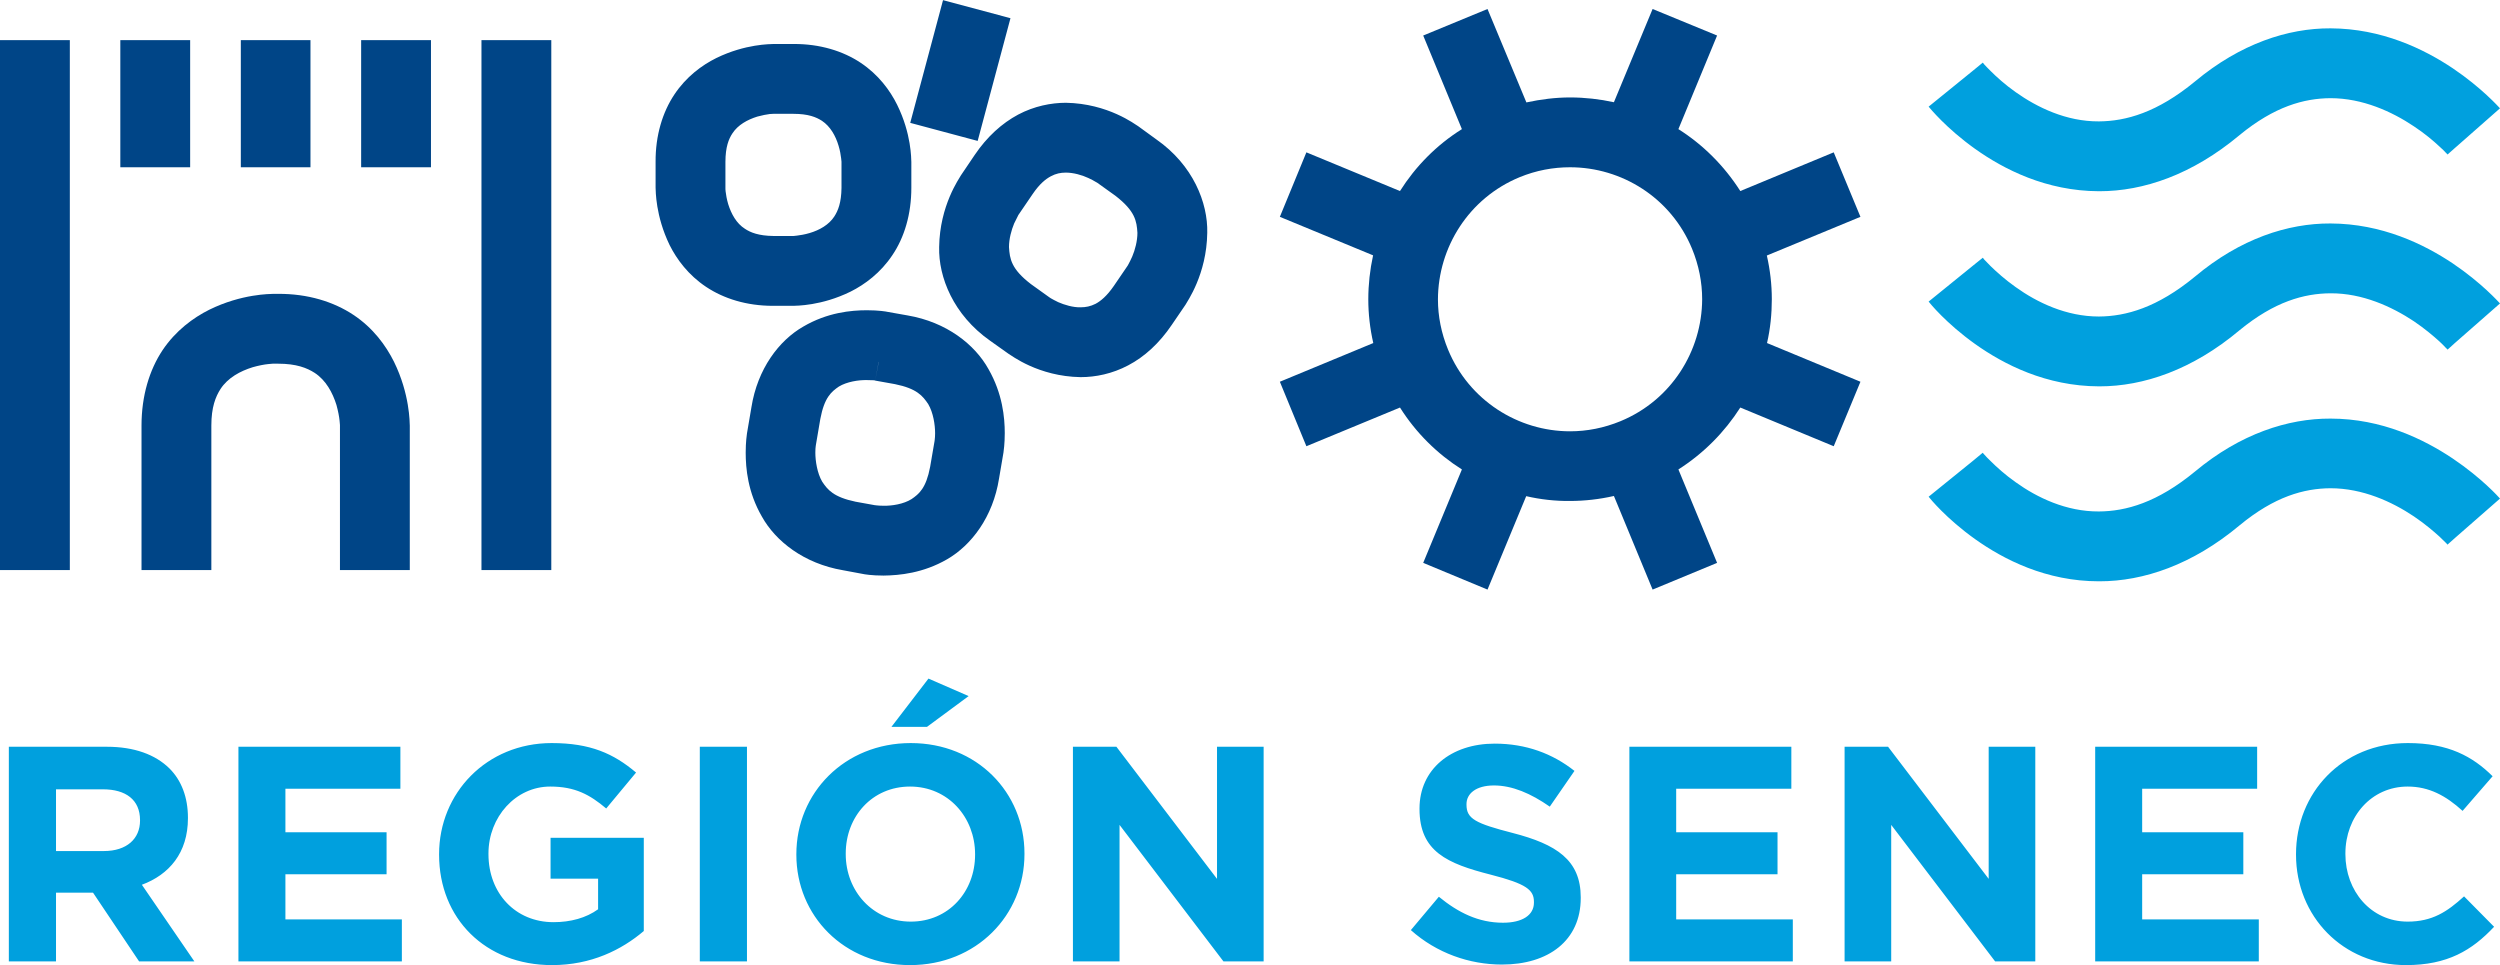 <?xml version="1.0" encoding="UTF-8"?>
<!DOCTYPE svg PUBLIC "-//W3C//DTD SVG 1.1//EN" "http://www.w3.org/Graphics/SVG/1.1/DTD/svg11.dtd">
<!-- Creator: CorelDRAW 2018 (64-Bit) -->
<svg xmlns="http://www.w3.org/2000/svg" xml:space="preserve" width="259px" height="100px" version="1.1" style="shape-rendering:geometricPrecision; text-rendering:geometricPrecision; image-rendering:optimizeQuality; fill-rule:evenodd; clip-rule:evenodd"
viewBox="0 0 135.68 52.37"
 xmlns:xlink="http://www.w3.org/1999/xlink">
 <defs>
  <style type="text/css">
   <![CDATA[
    .fil0 {fill:#004587;fill-rule:nonzero}
    .fil1 {fill:#00A0DE;fill-rule:nonzero}
   ]]>
  </style>
 </defs>
 <g id="Layer_x0020_1">
  <path class="fil0" d="M29.92 2.17l-3.79 0 0 28.76 3.79 0 0 -28.76zm-10.32 6.9l3.79 0 0 -6.9 -3.79 0 0 6.9zm-0.42 8.01c-1.07,-0.71 -2.47,-1.15 -4.09,-1.14l-0.25 0c-0.16,0.01 -1.71,-0.01 -3.48,0.86 -0.88,0.44 -1.83,1.14 -2.54,2.2 -0.71,1.07 -1.14,2.47 -1.14,4.09l0 7.84 3.79 0 0 -7.84c0,-1 0.23,-1.57 0.5,-1.99 0.4,-0.61 1.07,-0.97 1.75,-1.18 0.32,-0.09 0.63,-0.15 0.85,-0.17 0.1,-0.01 0.19,-0.02 0.23,-0.02 0.03,0 0.04,0 0.05,0l0.24 0c1,0 1.57,0.23 1.99,0.5 0.61,0.4 0.97,1.07 1.18,1.74 0.09,0.33 0.15,0.64 0.17,0.86 0.01,0.1 0.02,0.18 0.02,0.23 0,0.03 0,0.04 0,0.05l0 7.82 3.79 0 0 -7.84c-0.01,-0.15 0.01,-1.7 -0.86,-3.47 -0.44,-0.88 -1.13,-1.83 -2.2,-2.54zm-6.11 -8.01l3.78 0 0 -6.9 -3.78 0 0 6.9zm-6.54 0l3.79 0 0 -6.9 -3.79 0 0 6.9zm-6.53 21.86l3.79 0 0 -28.76 -3.79 0 0 28.76z"/>
  <path class="fil0" d="M65.52 12.63c0.04,-1.63 -0.77,-3.68 -2.76,-5.07l-0.99 -0.72c-0.16,-0.09 -1.63,-1.23 -3.92,-1.27 -0.8,0 -1.72,0.18 -2.59,0.64 -0.88,0.47 -1.69,1.2 -2.36,2.19l-0.75 1.11c-0.08,0.16 -1.15,1.63 -1.18,3.89 -0.04,1.63 0.77,3.68 2.76,5.08l1 0.71c0.16,0.09 1.62,1.23 3.91,1.27l0.01 0c0.81,0 1.71,-0.18 2.58,-0.64 0.88,-0.46 1.69,-1.2 2.36,-2.19l0.75 -1.1c0.08,-0.16 1.15,-1.64 1.18,-3.9zm-3.79 0c0,0.44 -0.13,0.93 -0.28,1.28 -0.08,0.18 -0.15,0.32 -0.2,0.41 -0.02,0.04 -0.04,0.07 -0.05,0.09l0 0 -0.75 1.1c-0.38,0.55 -0.71,0.82 -0.99,0.97 -0.28,0.14 -0.53,0.19 -0.82,0.19 -0.4,0.01 -0.87,-0.13 -1.21,-0.28 -0.17,-0.08 -0.31,-0.16 -0.4,-0.21 -0.04,-0.03 -0.07,-0.05 -0.09,-0.06l0 0 -0.99 -0.71c-1.07,-0.82 -1.15,-1.37 -1.19,-2.01 0,-0.44 0.13,-0.92 0.28,-1.28 0.08,-0.17 0.15,-0.31 0.2,-0.4 0.02,-0.05 0.04,-0.08 0.05,-0.09l0 0 0.75 -1.1c0.38,-0.56 0.71,-0.82 0.99,-0.97 0.28,-0.15 0.53,-0.2 0.82,-0.2 0.4,0 0.87,0.13 1.21,0.29 0.17,0.08 0.31,0.15 0.4,0.21 0.04,0.02 0.08,0.04 0.09,0.05l0 0 0.99 0.71c1.07,0.83 1.15,1.37 1.19,2.01zm-8.67 -4.99l1.78 -6.66 -3.66 -0.98 -1.78 6.66 3.66 0.98zm-3.6 1.14c-0.01,-0.16 0.01,-1.52 -0.77,-3.1 -0.39,-0.79 -1.02,-1.64 -1.98,-2.28 -0.96,-0.64 -2.22,-1.03 -3.65,-1.02l-1.08 0c-0.16,0.01 -1.52,-0.01 -3.1,0.76 -0.79,0.39 -1.64,1.02 -2.28,1.98 -0.64,0.96 -1.03,2.22 -1.02,3.66l0 1.4c0.01,0.16 -0.01,1.52 0.76,3.11 0.39,0.78 1.02,1.63 1.98,2.27 0.96,0.64 2.2,1.03 3.63,1.03 0.01,0 0.02,0 0.03,0l1.08 0c0.15,-0.01 1.51,0.01 3.1,-0.77 0.78,-0.39 1.63,-1.02 2.27,-1.98 0.65,-0.96 1.03,-2.22 1.03,-3.66l0 -1.4zm-3.79 1.4c-0.01,0.82 -0.19,1.25 -0.39,1.56 -0.29,0.45 -0.8,0.74 -1.34,0.9 -0.27,0.08 -0.52,0.12 -0.69,0.14 -0.08,0.01 -0.15,0.02 -0.18,0.02 -0.02,0 -0.03,0 -0.03,0l-1.06 0c-0.81,-0.01 -1.25,-0.19 -1.55,-0.39 -0.46,-0.29 -0.74,-0.8 -0.91,-1.34 -0.08,-0.27 -0.12,-0.52 -0.14,-0.69 -0.01,-0.08 -0.01,-0.15 -0.01,-0.18 0,-0.01 0,-0.01 0,-0.02l0 -1.4c0,-0.81 0.18,-1.25 0.38,-1.55 0.3,-0.46 0.81,-0.74 1.35,-0.91 0.26,-0.07 0.51,-0.12 0.68,-0.14 0.09,-0.01 0.15,-0.01 0.19,-0.01 0,0 0.01,0 0.01,0l1.08 0c0.81,0 1.24,0.18 1.55,0.38 0.45,0.3 0.74,0.81 0.9,1.35 0.08,0.26 0.12,0.51 0.14,0.68 0.01,0.09 0.02,0.15 0.02,0.19 0,0.02 0,0.03 0,0.03l0 1.38zm-5.13 13.33c-0.01,0.08 -0.07,0.46 -0.07,1.05 0,0.84 0.11,2.14 0.88,3.47 0.74,1.33 2.28,2.55 4.4,2.91l1.07 0.2c0.08,0.02 0.5,0.09 1.13,0.09 0.86,-0.01 2.15,-0.13 3.46,-0.89 1.31,-0.76 2.48,-2.29 2.81,-4.38l0.24 -1.41c0.01,-0.08 0.07,-0.47 0.07,-1.05 0,-0.85 -0.12,-2.14 -0.88,-3.47 -0.74,-1.34 -2.28,-2.56 -4.4,-2.92l-1.07 -0.19 0 0c-0.08,-0.02 -0.5,-0.09 -1.13,-0.09 -0.86,0 -2.15,0.12 -3.46,0.89 -1.31,0.75 -2.48,2.29 -2.81,4.38l-0.24 1.41zm7.3 -4.73l-0.16 0.87 0.01 -0.02 -0.19 1.01 0.34 -1.86zm-3.59 5.78c0,-0.16 0.01,-0.28 0.02,-0.35 0,-0.03 0.01,-0.05 0.01,-0.07 0,0 0,0 0,0l0.24 -1.41c0.22,-1.17 0.6,-1.48 1.01,-1.76 0.43,-0.26 1.06,-0.36 1.52,-0.35 0.16,0 0.29,0.01 0.38,0.01 0.04,0.01 0.07,0.01 0.08,0.02l1.06 0.19c1.19,0.24 1.51,0.64 1.81,1.09 0.27,0.46 0.37,1.12 0.37,1.57 0,0.15 -0.01,0.28 -0.02,0.35 0,0.04 -0.01,0.07 -0.01,0.08l0 0 -0.24 1.4c-0.22,1.16 -0.6,1.47 -1.01,1.75 -0.43,0.27 -1.06,0.37 -1.52,0.36 -0.16,0 -0.29,-0.01 -0.38,-0.02 -0.04,0 -0.07,-0.01 -0.08,-0.01l-0.01 0c0,0 0,0 0,0l-1.05 -0.19c-1.19,-0.25 -1.51,-0.64 -1.81,-1.09 -0.27,-0.46 -0.37,-1.13 -0.37,-1.57z"/>
  <path class="fil0" d="M95.89 13.86l5.08 -2.1 -1.45 -3.5 -5.07 2.1c-0.88,-1.38 -2.03,-2.52 -3.36,-3.36l2.1 -5.08 -3.5 -1.44 -2.1 5.06c-0.78,-0.17 -1.58,-0.26 -2.38,-0.26 -0.79,0 -1.58,0.1 -2.37,0.27l-2.11 -5.07 -3.49 1.44 2.1 5.08c-1.39,0.87 -2.52,2.03 -3.36,3.36l-5.08 -2.1 -1.44 3.5 5.06 2.09c-0.17,0.78 -0.26,1.58 -0.26,2.39 0,0.78 0.09,1.58 0.27,2.37l-5.07 2.1 1.44 3.5 5.08 -2.1c0.87,1.38 2.03,2.52 3.36,3.36l-2.1 5.07 3.49 1.45 2.1 -5.07c0.78,0.18 1.58,0.27 2.38,0.26 0.79,0 1.59,-0.09 2.38,-0.27l2.1 5.08 3.5 -1.45 -2.1 -5.07c1.38,-0.88 2.51,-2.03 3.36,-3.36l5.07 2.1 1.45 -3.5 -5.07 -2.1c0.18,-0.78 0.26,-1.58 0.26,-2.38 0,-0.79 -0.09,-1.58 -0.27,-2.37zm-3.51 2.37c-0.01,2.81 -1.67,5.48 -4.43,6.62l0 0c-0.9,0.37 -1.82,0.55 -2.74,0.55 -2.81,0 -5.48,-1.67 -6.62,-4.43 -0.37,-0.9 -0.55,-1.82 -0.55,-2.73 0.01,-2.82 1.67,-5.49 4.43,-6.63 0.9,-0.37 1.82,-0.54 2.74,-0.54 2.81,0 5.48,1.66 6.62,4.42 0.37,0.9 0.55,1.83 0.55,2.74z"/>
  <path class="fil1" d="M132.83 18.96l2.85 -2.5 0 0c-0.08,-0.08 -0.99,-1.11 -2.56,-2.17 -1.57,-1.05 -3.85,-2.16 -6.64,-2.17 -2.31,-0.01 -4.89,0.82 -7.35,2.88 -2.05,1.69 -3.75,2.16 -5.22,2.17 -1.77,0 -3.35,-0.76 -4.52,-1.6 -0.58,-0.41 -1.04,-0.83 -1.35,-1.13 -0.16,-0.16 -0.27,-0.28 -0.35,-0.36 -0.03,-0.04 -0.06,-0.07 -0.07,-0.09 0,0 -0.01,-0.01 -0.01,-0.01 0,0 0,0 0,0 0,0 0,0 0,0l0 0 -0.51 0.41 -2.43 1.97c0.07,0.09 0.95,1.18 2.52,2.3 1.56,1.11 3.86,2.29 6.72,2.3 0.01,0 0.02,0 0.04,0 2.37,0 5.03,-0.89 7.6,-3.05 1.89,-1.55 3.49,-1.99 4.93,-2 1.74,-0.01 3.34,0.73 4.53,1.52 0.59,0.4 1.06,0.8 1.38,1.09 0.16,0.15 0.28,0.27 0.35,0.35 0.04,0.04 0.07,0.06 0.08,0.08 0.01,0.01 0.01,0.01 0.01,0.01l0 0.01 0.44 -0.39 -0.44 0.38zm0.43 -10.96l2.42 -2.13 0 0c-0.08,-0.08 -0.99,-1.11 -2.56,-2.17 -1.57,-1.05 -3.85,-2.16 -6.64,-2.17 -2.31,-0.01 -4.89,0.83 -7.35,2.88 -2.05,1.69 -3.75,2.16 -5.22,2.17 -1.77,0.01 -3.35,-0.76 -4.52,-1.59 -0.58,-0.41 -1.04,-0.83 -1.35,-1.14 -0.16,-0.15 -0.27,-0.28 -0.35,-0.36 -0.03,-0.04 -0.06,-0.07 -0.07,-0.09 0,0 -0.01,0 -0.01,-0.01 0,0 0,0 0,0 0,0 0,0 0,0l0 0 -0.5 0.41 -2.44 1.98c0.07,0.08 0.95,1.17 2.52,2.29 1.56,1.11 3.86,2.29 6.72,2.3l0.03 0c2.38,0 5.03,-0.89 7.61,-3.05 1.89,-1.55 3.49,-1.99 4.93,-2 1.74,0 3.34,0.73 4.53,1.53 0.59,0.39 1.06,0.79 1.38,1.09 0.16,0.14 0.28,0.26 0.35,0.34 0.04,0.04 0.07,0.07 0.08,0.08 0.01,0.01 0.01,0.01 0.01,0.02l0 0 0.43 -0.38 -0.43 0.37 0.44 -0.38 -0.01 0.01zm-26.17 16.99l0.52 -0.42c0,0 0,-0.01 0,-0.01l-0.52 0.43zm0.52 -0.42l-2.94 2.38c0.07,0.09 0.95,1.18 2.52,2.3 1.56,1.11 3.86,2.29 6.72,2.29l0.04 0c2.37,0 5.03,-0.89 7.6,-3.04 1.89,-1.56 3.49,-2 4.93,-2.01 1.74,0 3.34,0.73 4.53,1.53 0.59,0.4 1.06,0.8 1.38,1.09 0.16,0.15 0.28,0.27 0.35,0.34 0.04,0.04 0.07,0.07 0.08,0.09 0.01,0 0.01,0.01 0.01,0.01l0 0 0.45 -0.4 2.4 -2.1 0 0c-0.08,-0.09 -0.99,-1.11 -2.56,-2.17 -1.57,-1.05 -3.85,-2.17 -6.64,-2.17 -2.3,-0.01 -4.89,0.82 -7.35,2.87 -2.05,1.69 -3.75,2.16 -5.22,2.17 -1.77,0.01 -3.35,-0.75 -4.52,-1.59 -0.58,-0.41 -1.04,-0.83 -1.35,-1.14 -0.16,-0.15 -0.27,-0.27 -0.35,-0.36 -0.03,-0.04 -0.06,-0.07 -0.07,-0.08 -0.01,-0.01 -0.01,-0.01 -0.01,-0.01z"/>
  <path class="fil1" d="M0.48 52.17l2.56 0 0 -3.73 2.01 0 2.5 3.73 3 0 -2.85 -4.16c1.48,-0.55 2.5,-1.73 2.5,-3.61l0 -0.03c0,-1.1 -0.35,-2.02 -1,-2.67 -0.77,-0.76 -1.92,-1.18 -3.4,-1.18l-5.32 0 0 11.65zm2.56 -5.99l0 -3.35 2.55 0c1.24,0 2.01,0.57 2.01,1.67l0 0.03c0,0.98 -0.72,1.65 -1.96,1.65l-2.6 0zm9.9 5.99l8.87 0 0 -2.28 -6.32 0 0 -2.45 5.49 0 0 -2.28 -5.49 0 0 -2.36 6.24 0 0 -2.28 -8.79 0 0 11.65zm17.02 0.2c2.13,0 3.78,-0.83 4.98,-1.85l0 -5.06 -5.06 0 0 2.22 2.58 0 0 1.66c-0.65,0.47 -1.49,0.7 -2.42,0.7 -2.06,0 -3.53,-1.56 -3.53,-3.69l0 -0.04c0,-1.98 1.48,-3.63 3.35,-3.63 1.35,0 2.15,0.44 3.04,1.19l1.62 -1.95c-1.22,-1.03 -2.48,-1.6 -4.58,-1.6 -3.53,0 -6.11,2.71 -6.11,6.03l0 0.03c0,3.45 2.5,5.99 6.13,5.99zm8.02 -0.2l2.56 0 0 -11.65 -2.56 0 0 11.65zm11.41 0.2c3.6,0 6.21,-2.71 6.21,-6.02l0 -0.04c0,-3.31 -2.58,-5.99 -6.17,-5.99 -3.6,0 -6.21,2.71 -6.21,6.03l0 0.03c0,3.31 2.58,5.99 6.17,5.99zm0.04 -2.36c-2.07,0 -3.53,-1.67 -3.53,-3.66l0 -0.04c0,-2 1.43,-3.63 3.49,-3.63 2.07,0 3.53,1.67 3.53,3.67l0 0.03c0,2 -1.43,3.63 -3.49,3.63zm-1.05 -10.57l1.93 0 2.26 -1.67 -2.18 -0.95 -2.01 2.62zm9.85 12.73l2.53 0 0 -7.41 5.64 7.41 2.18 0 0 -11.65 -2.53 0 0 7.17 -5.46 -7.17 -2.36 0 0 11.65zm23.29 0.17c2.51,0 4.27,-1.3 4.27,-3.61l0 -0.04c0,-2.03 -1.33,-2.88 -3.69,-3.49 -2.02,-0.52 -2.51,-0.77 -2.51,-1.53l0 -0.04c0,-0.56 0.51,-1.01 1.49,-1.01 0.99,0 2,0.43 3.03,1.15l1.34 -1.94c-1.19,-0.94 -2.63,-1.48 -4.33,-1.48 -2.38,0 -4.08,1.4 -4.08,3.52l0 0.03c0,2.31 1.51,2.96 3.86,3.56 1.95,0.5 2.35,0.83 2.35,1.48l0 0.04c0,0.68 -0.63,1.09 -1.68,1.09 -1.33,0 -2.43,-0.55 -3.48,-1.41l-1.52 1.81c1.4,1.25 3.18,1.87 4.95,1.87zm6.91 -0.17l8.87 0 0 -2.28 -6.33 0 0 -2.45 5.5 0 0 -2.28 -5.5 0 0 -2.36 6.25 0 0 -2.28 -8.79 0 0 11.65zm11.68 0l2.53 0 0 -7.41 5.64 7.41 2.18 0 0 -11.65 -2.53 0 0 7.17 -5.46 -7.17 -2.36 0 0 11.65zm13.6 0l8.88 0 0 -2.28 -6.33 0 0 -2.45 5.49 0 0 -2.28 -5.49 0 0 -2.36 6.24 0 0 -2.28 -8.79 0 0 11.65zm16.87 0.2c2.25,0 3.58,-0.8 4.78,-2.08l-1.63 -1.65c-0.92,0.84 -1.73,1.37 -3.06,1.37 -2,0 -3.38,-1.67 -3.38,-3.66l0 -0.04c0,-2 1.41,-3.63 3.38,-3.63 1.16,0 2.08,0.5 2.98,1.32l1.63 -1.88c-1.08,-1.07 -2.4,-1.8 -4.6,-1.8 -3.58,0 -6.07,2.71 -6.07,6.03l0 0.03c0,3.34 2.54,5.99 5.97,5.99z"/>
 </g>
</svg>

